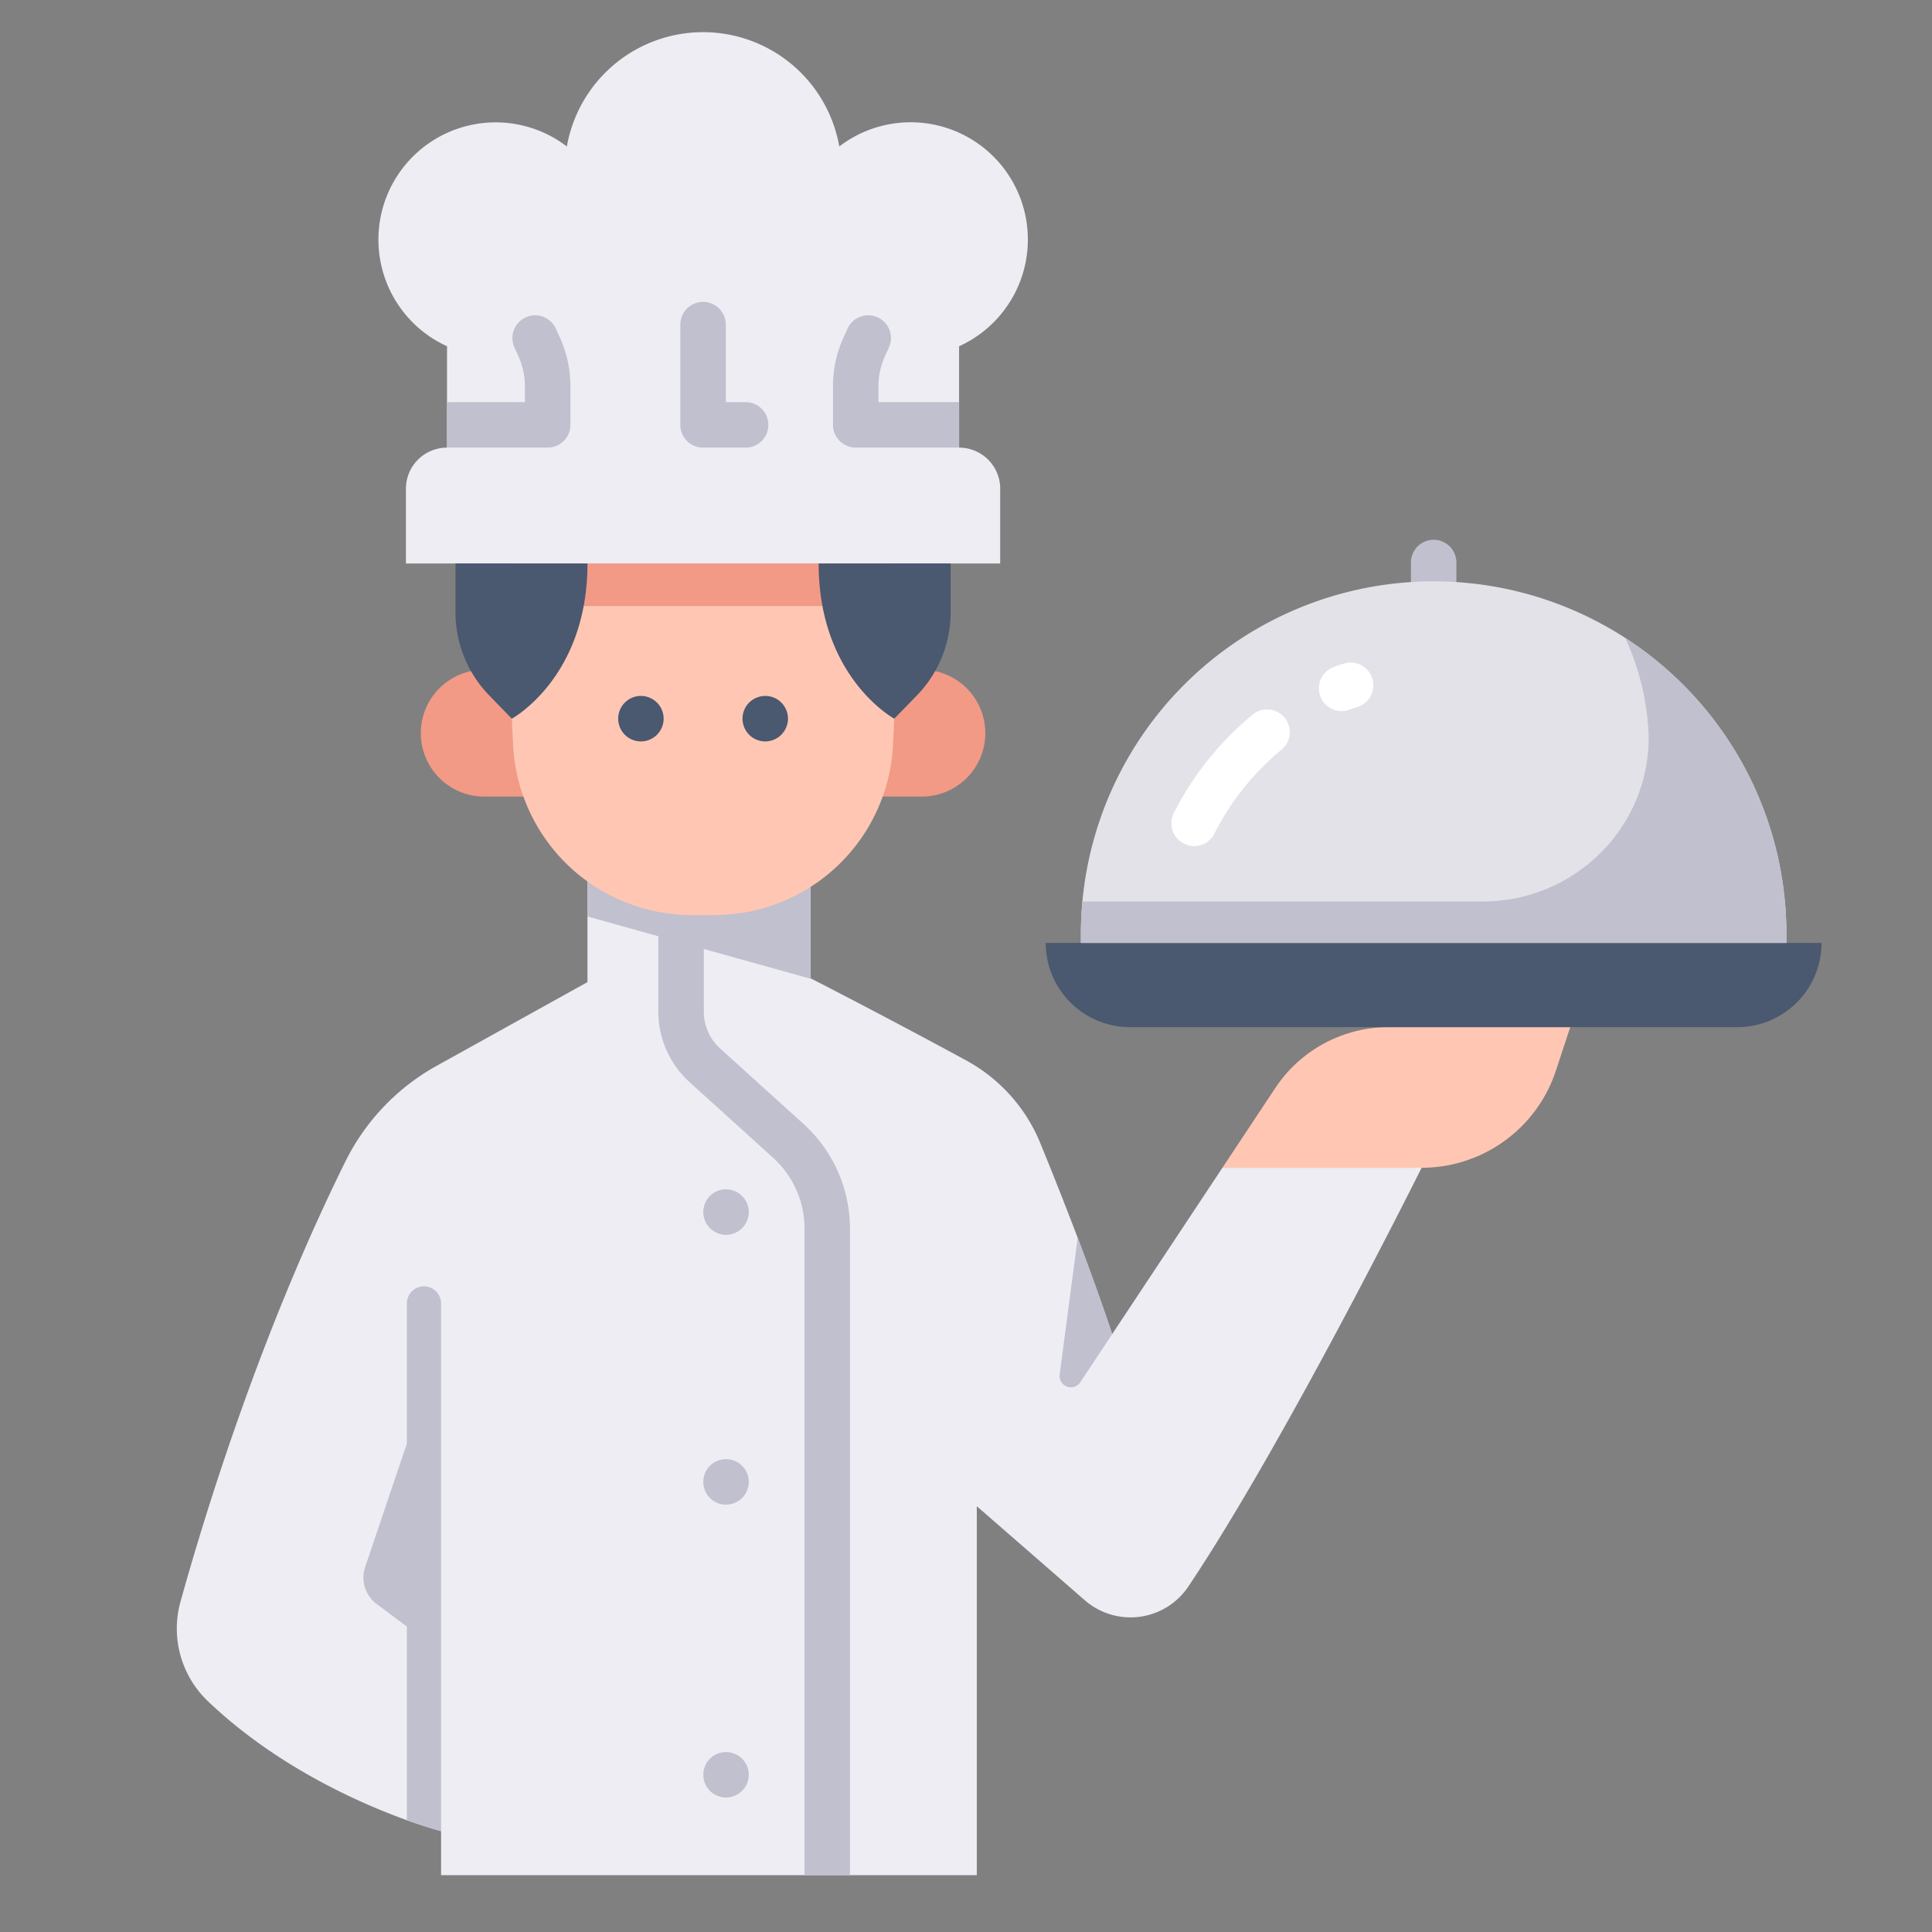 <svg id="Flat" height="512" viewBox="0 0 340 340" width="512" xmlns="http://www.w3.org/2000/svg"><rect x="0" y="0" width="340" height="340" fill="#808080" stroke="none"/><path d="m252.3 110.307a4 4 0 0 1 -4-4v-7.318a4 4 0 1 1 8 0v7.318a4 4 0 0 1 -4 4z" fill="#c0c0ce"/><path d="m215.126 205.508-19.4 29.27c-4.039-12.115-9.155-25.068-12.649-33.6a29.121 29.121 0 0 0 -13.063-14.572c-15.179-8.23-27.384-14.452-27.384-14.452v-21.784h-39.243v22.464l-26.423 14.666a39.153 39.153 0 0 0 -16.13 16.8c-15.021 30.341-24.765 62.084-29.043 77.477a17.652 17.652 0 0 0 4.659 17.472c17.72 17 41.172 23 41.172 23v7.751h94.278v-64.93l19.007 16.547a12.249 12.249 0 0 0 18.223-2.417c17.048-25.443 41.052-73.7 41.052-73.7z" fill="#eeedf4"/><path d="m215.126 205.508 9.3-14.029a23.951 23.951 0 0 1 19.964-10.719h31.947l-2.528 7.663a24.877 24.877 0 0 1 -23.625 17.085z" fill="#ffc7b3"/><path d="m184.034 165.936h136.524a0 0 0 0 1 0 0 14.823 14.823 0 0 1 -14.823 14.823h-106.878a14.823 14.823 0 0 1 -14.823-14.823 0 0 0 0 1 0 0z" fill="#4a5870"/><path d="m252.3 102.307a62.084 62.084 0 0 0 -62.084 62.085v1.544h124.165v-1.544a62.084 62.084 0 0 0 -62.081-62.085z" fill="#e3e2e8"/><path d="m149.579 330v-113.8a24.842 24.842 0 0 0 -8.154-18.382l-14.7-13.307a8.723 8.723 0 0 1 -2.865-6.457v-27.684h-8v27.686a16.742 16.742 0 0 0 5.5 12.388l14.7 13.306a16.831 16.831 0 0 1 5.524 12.452v113.798z" fill="#c0c0ce"/><path d="m210.281 148.89a4 4 0 0 1 -3.7-5.813 53.919 53.919 0 0 1 13.858-17.313 4 4 0 0 1 5.082 6.179 45.963 45.963 0 0 0 -11.81 14.762 4 4 0 0 1 -3.43 2.185z" fill="#fff"/><path d="m236.242 125.136a4 4 0 0 1 -1.537-7.746c1.112-.415 1.79-.608 1.915-.643a4 4 0 0 1 2.14 7.709c-.028.008-.484.14-1.254.428a4.007 4.007 0 0 1 -1.264.252z" fill="#fff"/><g fill="#c0c0ce"><path d="m127.77 217.31a4.031 4.031 0 0 1 -2.83-1.18 4.081 4.081 0 0 1 -.5-.6 4.241 4.241 0 0 1 -.37-.7 3.922 3.922 0 0 1 -.22-.74 3.891 3.891 0 0 1 0-1.57 4.252 4.252 0 0 1 .22-.75 4.579 4.579 0 0 1 .37-.69 3.99 3.99 0 0 1 4.86-1.47 3.828 3.828 0 0 1 .69.37 3.188 3.188 0 0 1 .6.5 3.54 3.54 0 0 1 .5.6 3.828 3.828 0 0 1 .37.69 4.3 4.3 0 0 1 .23.75 3.891 3.891 0 0 1 0 1.57 3.956 3.956 0 0 1 -.23.74 3.6 3.6 0 0 1 -.37.7 3.54 3.54 0 0 1 -.5.6 3.62 3.62 0 0 1 -.6.5 4.579 4.579 0 0 1 -.69.37 4.053 4.053 0 0 1 -.75.23 4.129 4.129 0 0 1 -.78.08z"/><path d="m127.77 264.79a4.042 4.042 0 0 1 -.78-.07 3.832 3.832 0 0 1 -.75-.23 4.143 4.143 0 0 1 -.69-.37 4 4 0 0 1 -1.11-1.11 3.782 3.782 0 0 1 -.37-.69 3.922 3.922 0 0 1 -.22-.74 3.474 3.474 0 0 1 -.08-.79 3.981 3.981 0 0 1 1.17-2.82 3.251 3.251 0 0 1 .61-.5 4.143 4.143 0 0 1 .69-.37 3.832 3.832 0 0 1 .75-.23 3.994 3.994 0 0 1 3.6 6.75 3.981 3.981 0 0 1 -2.82 1.17z"/><path d="m127.77 316.33a4.047 4.047 0 0 1 -2.83-1.17 3.694 3.694 0 0 1 -.5-.61 4.579 4.579 0 0 1 -.37-.69 3.809 3.809 0 0 1 -.22-.75 3.843 3.843 0 0 1 0-1.56 3.809 3.809 0 0 1 .22-.75 4.579 4.579 0 0 1 .37-.69 4.161 4.161 0 0 1 .5-.61 3.639 3.639 0 0 1 .61-.49 3.519 3.519 0 0 1 .69-.37 3.832 3.832 0 0 1 .75-.23 4.037 4.037 0 0 1 3.6 1.09 3.605 3.605 0 0 1 .5.61 4.033 4.033 0 0 1 .6 1.44 4.129 4.129 0 0 1 .08.78 4.012 4.012 0 0 1 -4 4z"/><path d="m314.381 164.392a62.019 62.019 0 0 0 -28.361-52.116 44.836 44.836 0 0 1 4.079 16.338c.727 16.425-12.678 30.032-29.118 30.032h-70.495c-.173 1.893-.274 3.807-.274 5.746v1.544h124.169z"/><path d="m142.63 172.153v-21.783h-39.243v10.915l39.613 11.057z"/></g><path d="m85.217 117.859h11.163a0 0 0 0 1 0 0v22.324a0 0 0 0 1 0 0h-11.163a11.162 11.162 0 0 1 -11.162-11.162 11.162 11.162 0 0 1 11.162-11.162z" fill="#f29a86"/><path d="m162.236 117.859h11.164a0 0 0 0 1 0 0v22.324a0 0 0 0 1 0 0h-11.164a11.162 11.162 0 0 1 -11.162-11.162 11.162 11.162 0 0 1 11.162-11.162z" fill="#f29a86" transform="matrix(-1 0 0 -1 324.473 258.042)"/><path d="m123.727 99.158h-33.653v27.317l.228 4.618a31.484 31.484 0 0 0 31.446 29.938h3.957a31.484 31.484 0 0 0 31.447-29.938l.227-4.618v-27.317z" fill="#ffc7b3"/><path d="m168.784 78.775v-17.84a20.631 20.631 0 1 0 -21.084-35.156 24.34 24.34 0 0 0 -47.942 0 20.629 20.629 0 1 0 -21.089 35.156v17.84a7.232 7.232 0 0 0 -7.232 7.232v13.151h104.58v-13.151a7.232 7.232 0 0 0 -7.233-7.232z" fill="#eeedf4"/><path d="m90.074 99.158v7.503h67.305v-7.503h-33.652z" fill="#f29a86"/><path d="m80.161 99.158v8.6a20.991 20.991 0 0 0 5.939 14.63l3.974 4.087s13.313-7.207 13.313-27.317z" fill="#4a5870"/><path d="m167.293 99.158v8.6a20.988 20.988 0 0 1 -5.94 14.63l-3.974 4.087s-13.312-7.207-13.312-27.317z" fill="#4a5870"/><path d="m78.675 70.768h-.006v8.006l17.716-.007a4 4 0 0 0 4-4v-6.775a20.649 20.649 0 0 0 -1.83-8.526l-.727-1.614a4 4 0 0 0 -7.3 3.283l.727 1.615a12.7 12.7 0 0 1 1.125 5.242v2.776z" fill="#c0c0ce"/><path d="m150.588 78.763 18.2.012v-8.012h-14.2v-2.777a12.7 12.7 0 0 1 1.125-5.242l.727-1.614a4 4 0 0 0 -7.295-3.284l-.727 1.615a20.651 20.651 0 0 0 -1.83 8.525v6.777a4 4 0 0 0 4 4z" fill="#c0c0ce"/><path d="m131.219 78.775h-7.492a4 4 0 0 1 -4-4v-17.649a4 4 0 0 1 8 0v13.649h3.492a4 4 0 0 1 0 8z" fill="#c0c0ce"/><path d="m112.79 130.48a4.012 4.012 0 0 1 -4-4 3.474 3.474 0 0 1 .08-.79 4.252 4.252 0 0 1 .22-.75 4.579 4.579 0 0 1 .37-.69 4.82 4.82 0 0 1 .5-.6 3.976 3.976 0 0 1 4.36-.87 4.579 4.579 0 0 1 .69.37 3.605 3.605 0 0 1 .61.5 4.013 4.013 0 0 1 .49.6 3.828 3.828 0 0 1 .37.69 4.3 4.3 0 0 1 .23.75 4.15 4.15 0 0 1 .08.79 4.023 4.023 0 0 1 -1.17 2.82 4.161 4.161 0 0 1 -.61.5 4.579 4.579 0 0 1 -.69.37 4.053 4.053 0 0 1 -.75.23 4.129 4.129 0 0 1 -.78.08z" fill="#4a5870"/><path d="m134.67 130.48a4.012 4.012 0 0 1 -4-4 3.532 3.532 0 0 1 .08-.79 3.922 3.922 0 0 1 .22-.74 4.241 4.241 0 0 1 .37-.7 4.081 4.081 0 0 1 .5-.6 3.251 3.251 0 0 1 .61-.5 4.143 4.143 0 0 1 .69-.37 4.659 4.659 0 0 1 .75-.23 3.994 3.994 0 0 1 3.6 6.75 3.188 3.188 0 0 1 -.6.5 4.579 4.579 0 0 1 -.69.37 4.053 4.053 0 0 1 -.75.23 4.129 4.129 0 0 1 -.78.08z" fill="#4a5870"/><path d="m189.657 217.847-3.169 24.053a1.985 1.985 0 0 0 3.622 1.356l5.616-8.473c-1.881-5.645-3.994-11.463-6.069-16.936z" fill="#c0c0ce"/><path d="m77.622 322.249v-92.865a3.008 3.008 0 1 0 -6.016 0v90.943c3.71 1.333 6.016 1.922 6.016 1.922z" fill="#c0c0ce"/><path d="m71.606 254.023-7.345 21.758a5.788 5.788 0 0 0 2.022 6.49l7.772 5.805z" fill="#c0c0ce"/></svg>